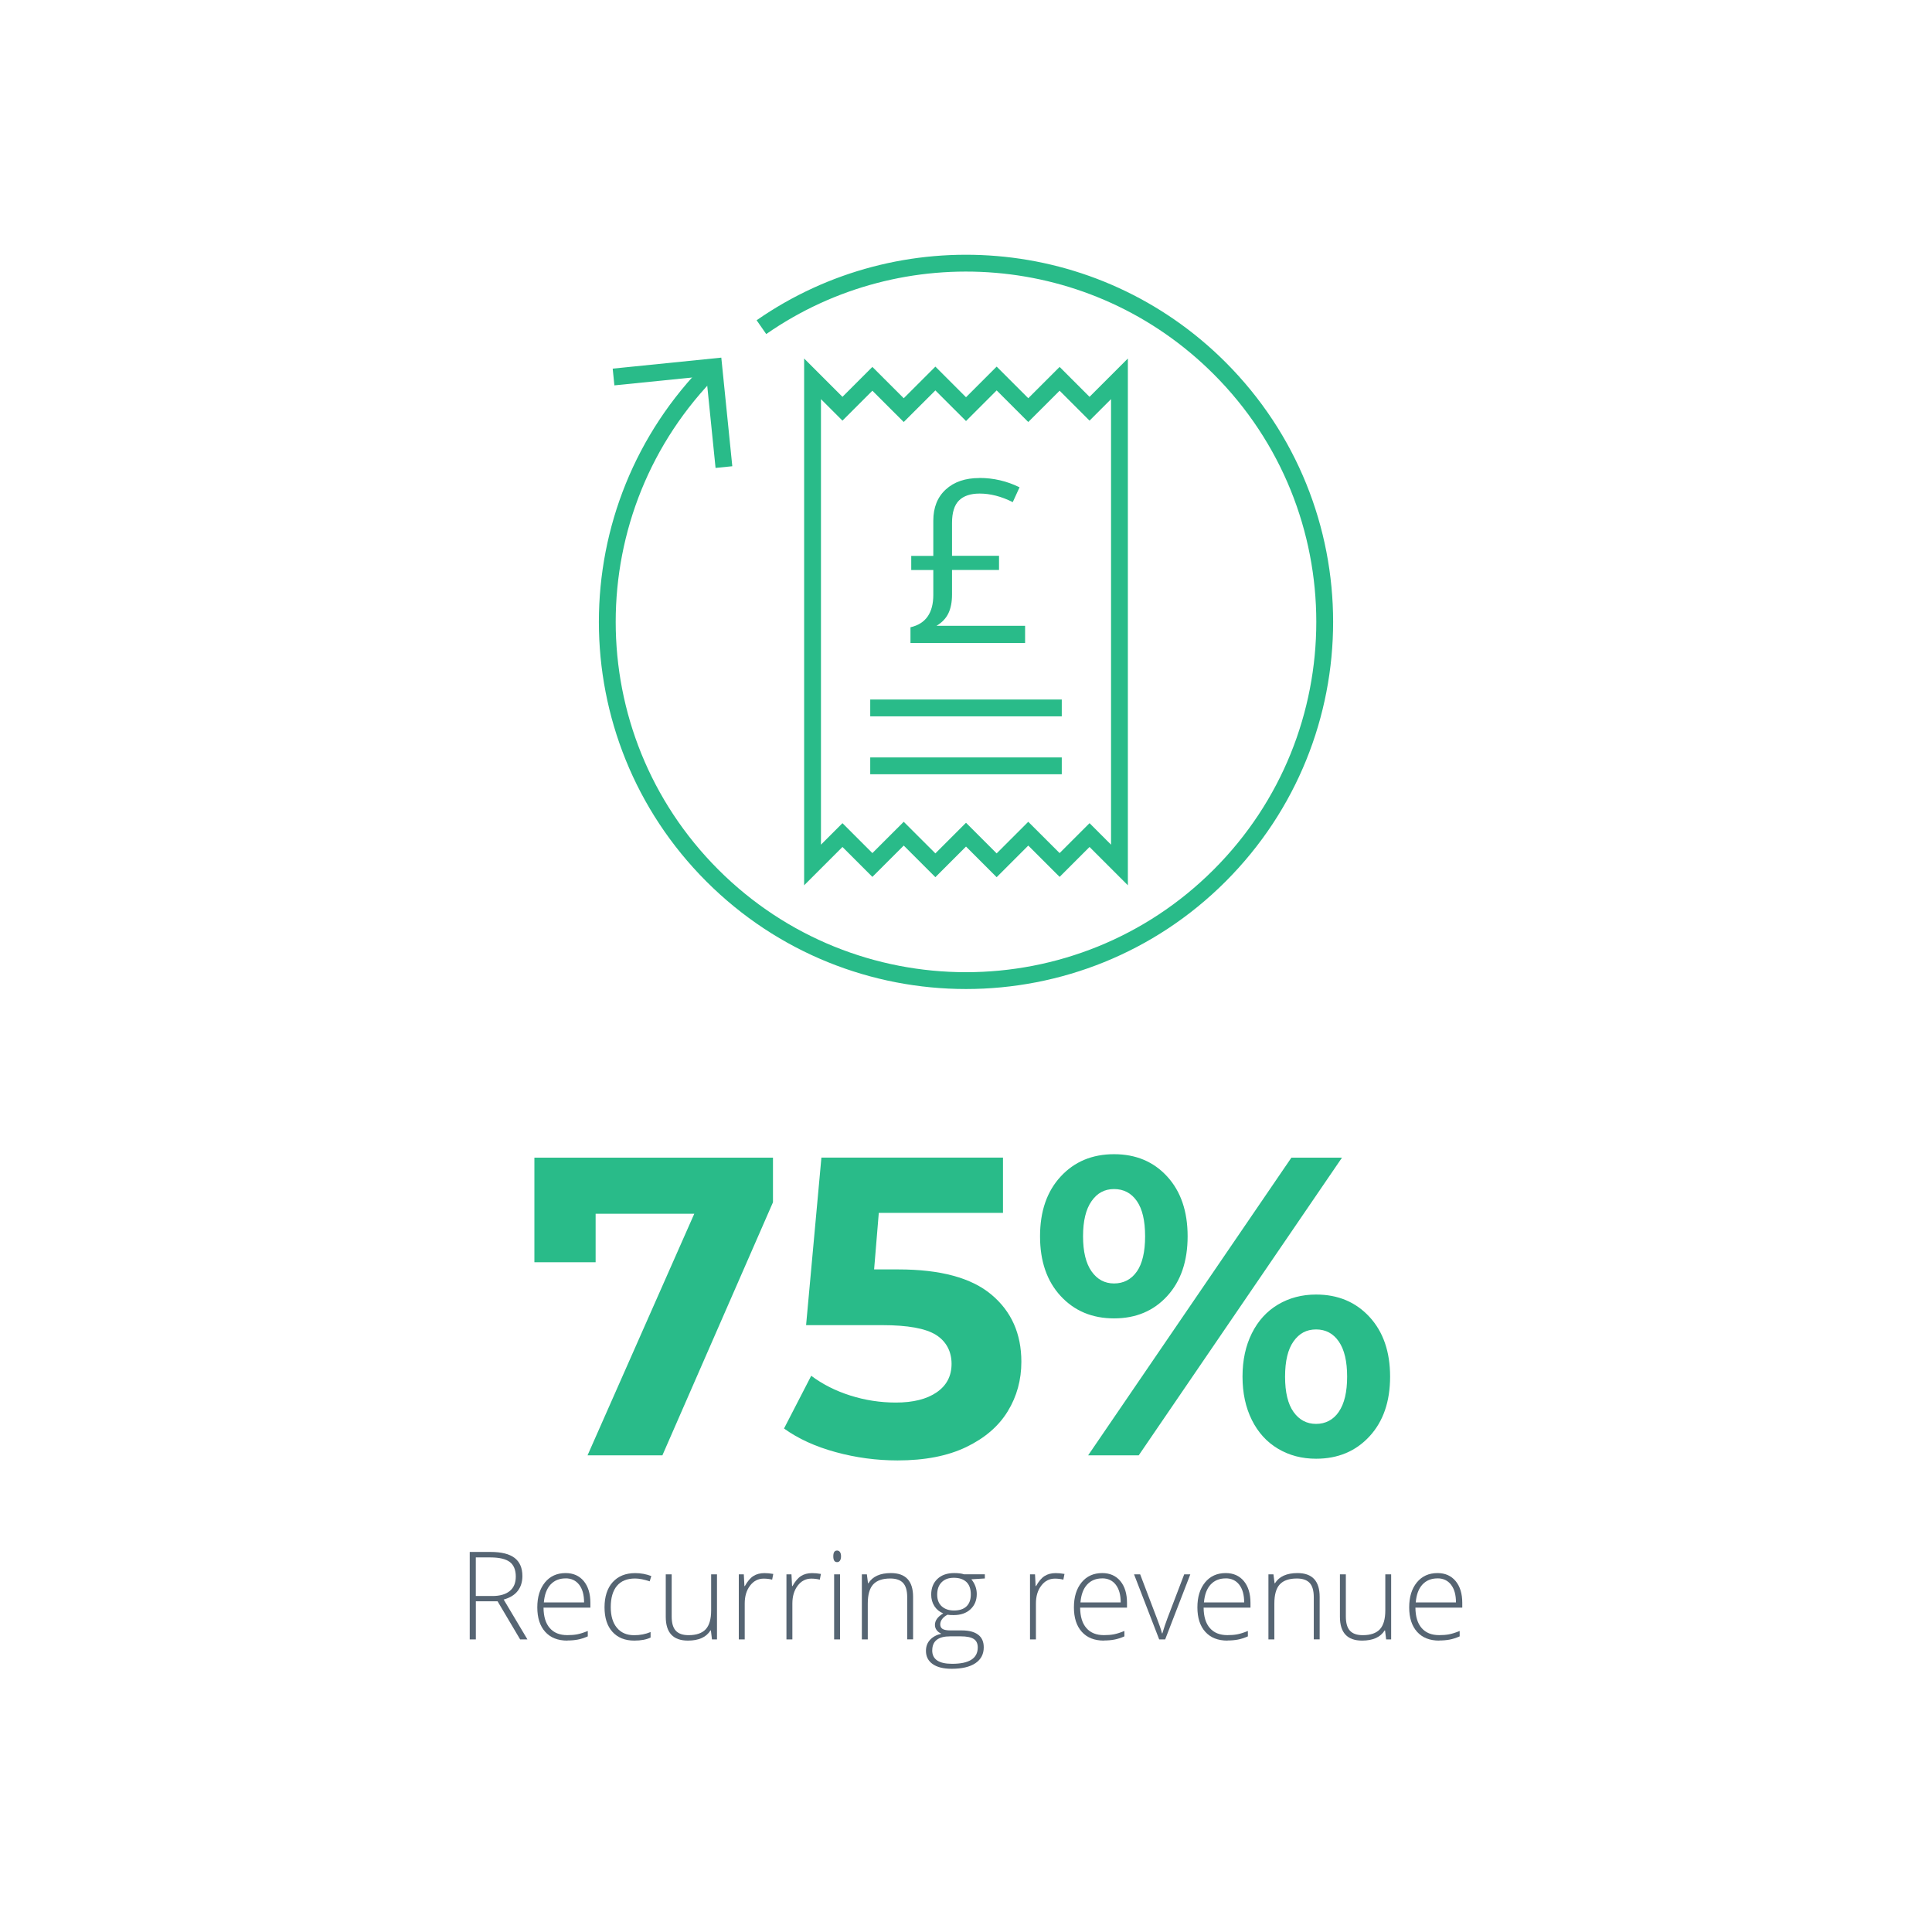 <?xml version="1.0" encoding="UTF-8"?><svg id="Layer_1" xmlns="http://www.w3.org/2000/svg" viewBox="0 0 512.11 512.11"><defs><style>.cls-1{fill:#29bb89;}.cls-2{fill:none;stroke:#29bb89;stroke-miterlimit:10;stroke-width:4.46px;}.cls-3{fill:#566573;}</style></defs><g><g><polygon class="cls-2" points="215.38 229.28 223.31 221.35 231.24 229.28 239.55 220.98 247.94 229.36 256.06 221.24 264.18 229.36 272.56 220.98 280.87 229.28 288.8 221.35 296.73 229.28 296.73 100.41 288.8 108.34 280.87 100.41 272.56 108.71 264.18 100.33 256.06 108.45 247.94 100.33 239.55 108.71 231.24 100.41 223.31 108.34 215.38 100.41 215.38 229.28"/><line class="cls-2" x1="230.67" y1="187.65" x2="281.44" y2="187.65"/><line class="cls-2" x1="230.67" y1="203" x2="281.44" y2="203"/><path class="cls-1" d="M259.62,126.69c3.74,0,7.28,.83,10.63,2.48l-1.8,3.93c-3.03-1.52-5.95-2.27-8.77-2.27-2.42,0-4.25,.61-5.48,1.83-1.23,1.22-1.85,3.21-1.85,5.96v8.71h12.46v3.75h-12.46v6.53c0,1.97-.32,3.62-.96,4.96-.64,1.34-1.69,2.44-3.15,3.31h23.48v4.55h-30.38v-4.16c4.03-.92,6.05-3.79,6.05-8.59v-6.58h-5.85v-3.75h5.85v-9.33c0-3.5,1.1-6.26,3.31-8.28,2.2-2.02,5.18-3.03,8.92-3.03Z"/></g><g><path class="cls-2" d="M188.82,97.61c-37.13,37.13-37.13,97.34,0,134.47,37.13,37.13,97.34,37.13,134.47,0,37.13-37.13,37.13-97.34,0-134.47-33.06-33.06-84.39-36.69-121.46-10.89"/><polyline class="cls-2" points="191.89 123.81 189.2 97.24 162.63 99.93"/></g></g><g><g><path class="cls-3" d="M126.13,424.45v10.1h-1.62v-23.18h5.52c2.88,0,5,.53,6.38,1.59,1.37,1.06,2.06,2.66,2.06,4.8,0,1.55-.41,2.87-1.23,3.93-.82,1.07-2.06,1.83-3.73,2.3l6.29,10.56h-1.93l-5.98-10.1h-5.76Zm0-1.4h4.42c1.96,0,3.47-.44,4.55-1.31s1.62-2.16,1.62-3.86-.53-3.05-1.59-3.85c-1.06-.8-2.78-1.21-5.17-1.21h-3.84v10.23Z"/><path class="cls-3" d="M150.38,434.87c-2.51,0-4.46-.77-5.86-2.32s-2.1-3.71-2.1-6.49,.68-4.95,2.03-6.61c1.35-1.65,3.18-2.48,5.47-2.48,2.03,0,3.63,.71,4.81,2.12,1.17,1.42,1.76,3.34,1.76,5.77v1.27h-12.42c.02,2.37,.57,4.18,1.66,5.42,1.08,1.25,2.63,1.87,4.65,1.87,.98,0,1.85-.07,2.59-.21,.75-.14,1.69-.43,2.83-.89v1.43c-.97,.42-1.87,.71-2.7,.86-.82,.15-1.73,.23-2.73,.23Zm-.46-16.49c-1.66,0-2.99,.55-4,1.64-1,1.09-1.59,2.67-1.76,4.73h10.66c0-2-.43-3.56-1.3-4.69-.87-1.13-2.07-1.69-3.6-1.69Z"/><path class="cls-3" d="M168.12,434.87c-2.46,0-4.39-.78-5.79-2.33-1.4-1.55-2.09-3.72-2.09-6.5s.72-5.08,2.17-6.67c1.45-1.59,3.43-2.39,5.95-2.39,1.49,0,2.92,.26,4.28,.78l-.43,1.4c-1.49-.5-2.79-.75-3.88-.75-2.12,0-3.72,.65-4.81,1.96-1.09,1.31-1.63,3.18-1.63,5.64,0,2.33,.54,4.15,1.63,5.46,1.09,1.32,2.61,1.97,4.57,1.97,1.56,0,3.02-.28,4.36-.84v1.46c-1.1,.54-2.54,.81-4.33,.81Z"/><path class="cls-3" d="M178.04,417.31v11.16c0,1.73,.36,2.99,1.09,3.78,.73,.79,1.86,1.18,3.39,1.18,2.05,0,3.56-.52,4.53-1.55,.97-1.04,1.45-2.72,1.45-5.06v-9.51h1.55v17.24h-1.33l-.29-2.38h-.1c-1.12,1.8-3.11,2.7-5.98,2.7-3.92,0-5.88-2.1-5.88-6.3v-11.26h1.55Z"/><path class="cls-3" d="M202.62,416.98c.73,0,1.51,.07,2.35,.22l-.3,1.51c-.72-.18-1.46-.27-2.24-.27-1.47,0-2.67,.62-3.62,1.87s-1.41,2.82-1.41,4.73v9.51h-1.57v-17.24h1.33l.16,3.11h.11c.71-1.27,1.46-2.16,2.27-2.67,.8-.51,1.78-.77,2.92-.77Z"/><path class="cls-3" d="M215.25,416.98c.73,0,1.51,.07,2.35,.22l-.3,1.51c-.72-.18-1.46-.27-2.24-.27-1.47,0-2.67,.62-3.62,1.87-.94,1.25-1.41,2.82-1.41,4.73v9.51h-1.57v-17.24h1.33l.16,3.11h.11c.71-1.27,1.46-2.16,2.27-2.67,.8-.51,1.78-.77,2.92-.77Z"/><path class="cls-3" d="M220.88,412.52c0-1.02,.33-1.52,1-1.52,.33,0,.58,.13,.77,.4,.18,.26,.28,.64,.28,1.13s-.09,.85-.28,1.13c-.18,.28-.44,.41-.77,.41-.67,0-1-.51-1-1.54Zm1.79,22.03h-1.57v-17.24h1.57v17.24Z"/><path class="cls-3" d="M240.47,434.55v-11.18c0-1.73-.36-2.99-1.09-3.78-.73-.79-1.86-1.18-3.39-1.18-2.06,0-3.57,.52-4.53,1.56s-1.44,2.73-1.44,5.07v9.51h-1.57v-17.24h1.33l.3,2.36h.1c1.12-1.8,3.11-2.7,5.98-2.7,3.91,0,5.87,2.1,5.87,6.3v11.27h-1.55Z"/><path class="cls-3" d="M261.05,417.31v1.09l-3.57,.22c.95,1.18,1.43,2.48,1.43,3.9,0,1.66-.55,3-1.66,4.04-1.1,1.03-2.59,1.55-4.45,1.55-.78,0-1.33-.03-1.65-.1-.62,.33-1.1,.71-1.43,1.16s-.49,.91-.49,1.41c0,.55,.21,.95,.63,1.21,.42,.25,1.12,.38,2.1,.38h3.01c1.87,0,3.3,.38,4.3,1.13s1.49,1.87,1.49,3.35c0,1.82-.74,3.22-2.21,4.21-1.47,.99-3.58,1.48-6.3,1.48-2.17,0-3.85-.42-5.03-1.25s-1.78-2-1.78-3.49c0-1.18,.37-2.17,1.1-2.95,.73-.78,1.73-1.32,2.99-1.6-.52-.22-.93-.54-1.24-.94-.31-.41-.47-.87-.47-1.4,0-1.15,.73-2.17,2.2-3.05-1-.41-1.79-1.06-2.35-1.94-.56-.88-.84-1.9-.84-3.04,0-1.72,.55-3.11,1.64-4.15,1.09-1.04,2.57-1.56,4.43-1.56,1.13,0,2.01,.11,2.63,.33h5.52Zm-13.95,20.16c0,2.37,1.76,3.55,5.28,3.55,4.52,0,6.79-1.44,6.79-4.33,0-1.04-.35-1.79-1.06-2.25s-1.86-.7-3.44-.7h-2.82c-3.16,0-4.74,1.24-4.74,3.73Zm1.32-14.78c0,1.33,.4,2.37,1.21,3.1,.81,.73,1.89,1.1,3.24,1.1,1.44,0,2.54-.36,3.31-1.09s1.15-1.79,1.15-3.17c0-1.47-.39-2.57-1.18-3.31-.79-.73-1.89-1.1-3.31-1.1s-2.45,.39-3.24,1.18c-.79,.79-1.18,1.88-1.18,3.29Z"/><path class="cls-3" d="M279.81,416.98c.73,0,1.51,.07,2.35,.22l-.3,1.51c-.72-.18-1.46-.27-2.24-.27-1.47,0-2.67,.62-3.62,1.87s-1.41,2.82-1.41,4.73v9.51h-1.57v-17.24h1.33l.16,3.11h.11c.71-1.27,1.46-2.16,2.27-2.67,.8-.51,1.78-.77,2.92-.77Z"/><path class="cls-3" d="M292.62,434.87c-2.51,0-4.46-.77-5.86-2.32s-2.1-3.71-2.1-6.49,.68-4.95,2.03-6.61c1.35-1.65,3.18-2.48,5.47-2.48,2.03,0,3.63,.71,4.81,2.12,1.17,1.42,1.76,3.34,1.76,5.77v1.27h-12.42c.02,2.37,.57,4.18,1.66,5.42,1.08,1.25,2.63,1.87,4.65,1.87,.98,0,1.85-.07,2.59-.21,.75-.14,1.69-.43,2.83-.89v1.43c-.97,.42-1.87,.71-2.7,.86-.82,.15-1.73,.23-2.73,.23Zm-.46-16.49c-1.66,0-2.99,.55-4,1.64s-1.59,2.67-1.76,4.73h10.66c0-2-.43-3.56-1.3-4.69-.87-1.13-2.07-1.69-3.6-1.69Z"/><path class="cls-3" d="M307.26,434.55l-6.66-17.24h1.62l4.46,11.72c.59,1.5,1.04,2.81,1.33,3.93h.09c.43-1.44,.88-2.76,1.33-3.96l4.46-11.69h1.62l-6.66,17.24h-1.59Z"/><path class="cls-3" d="M325.35,434.87c-2.51,0-4.46-.77-5.86-2.32s-2.1-3.71-2.1-6.49,.68-4.95,2.03-6.61c1.35-1.65,3.18-2.48,5.47-2.48,2.03,0,3.63,.71,4.81,2.12,1.17,1.42,1.76,3.34,1.76,5.77v1.27h-12.42c.02,2.37,.57,4.18,1.66,5.42,1.08,1.25,2.63,1.87,4.65,1.87,.98,0,1.85-.07,2.59-.21,.75-.14,1.69-.43,2.83-.89v1.43c-.97,.42-1.87,.71-2.7,.86-.82,.15-1.73,.23-2.73,.23Zm-.46-16.49c-1.66,0-2.99,.55-4,1.64-1,1.09-1.59,2.67-1.76,4.73h10.66c0-2-.43-3.56-1.3-4.69-.87-1.13-2.07-1.69-3.6-1.69Z"/><path class="cls-3" d="M348.24,434.55v-11.18c0-1.73-.36-2.99-1.09-3.78-.73-.79-1.86-1.18-3.39-1.18-2.06,0-3.57,.52-4.53,1.56s-1.44,2.73-1.44,5.07v9.51h-1.57v-17.24h1.33l.3,2.36h.1c1.12-1.8,3.11-2.7,5.98-2.7,3.91,0,5.87,2.1,5.87,6.3v11.27h-1.55Z"/><path class="cls-3" d="M356.74,417.31v11.16c0,1.73,.36,2.99,1.09,3.78,.73,.79,1.86,1.18,3.39,1.18,2.05,0,3.56-.52,4.53-1.55,.97-1.04,1.45-2.72,1.45-5.06v-9.51h1.55v17.24h-1.33l-.29-2.38h-.1c-1.12,1.8-3.11,2.7-5.98,2.7-3.92,0-5.88-2.1-5.88-6.3v-11.26h1.55Z"/><path class="cls-3" d="M381.49,434.87c-2.51,0-4.46-.77-5.86-2.32s-2.1-3.71-2.1-6.49,.68-4.95,2.03-6.61c1.35-1.65,3.18-2.48,5.47-2.48,2.03,0,3.63,.71,4.81,2.12,1.17,1.42,1.76,3.34,1.76,5.77v1.27h-12.42c.02,2.37,.57,4.18,1.66,5.42,1.08,1.25,2.63,1.87,4.65,1.87,.98,0,1.85-.07,2.59-.21,.75-.14,1.69-.43,2.83-.89v1.43c-.97,.42-1.87,.71-2.7,.86-.82,.15-1.73,.23-2.73,.23Zm-.46-16.49c-1.66,0-2.99,.55-4,1.64s-1.59,2.67-1.76,4.73h10.66c0-2-.43-3.56-1.3-4.69-.87-1.13-2.07-1.69-3.6-1.69Z"/></g><g><path class="cls-1" d="M204.89,306.85v11.84l-29.31,67.07h-19.84l28.29-64.03h-26.15v12.85h-16.23v-27.73h63.24Z"/><path class="cls-1" d="M262.78,343.15c5.3,4.43,7.95,10.37,7.95,17.81,0,4.81-1.2,9.19-3.61,13.13-2.41,3.95-6.07,7.1-10.99,9.47-4.92,2.37-10.99,3.55-18.21,3.55-5.56,0-11.03-.73-16.4-2.2-5.37-1.46-9.94-3.55-13.7-6.26l7.21-13.98c3,2.25,6.46,4,10.37,5.24,3.91,1.24,7.93,1.86,12.06,1.86,4.58,0,8.19-.9,10.82-2.71,2.63-1.8,3.95-4.32,3.95-7.55s-1.37-5.94-4.12-7.67c-2.74-1.73-7.5-2.59-14.26-2.59h-20.18l4.06-44.41h48.13v14.65h-32.92l-1.24,14.99h6.43c11.12,0,19.33,2.22,24.63,6.65Z"/><path class="cls-1" d="M281.15,343.54c-3.65-3.95-5.47-9.22-5.47-15.84s1.82-11.89,5.47-15.84c3.64-3.95,8.36-5.92,14.15-5.92s10.48,1.97,14.09,5.92,5.41,9.23,5.41,15.84-1.8,11.89-5.41,15.84-8.3,5.92-14.09,5.92-10.5-1.97-14.15-5.92Zm20.18-6.48c1.46-2.1,2.2-5.22,2.2-9.36s-.73-7.25-2.2-9.36c-1.47-2.1-3.48-3.16-6.03-3.16s-4.47,1.07-5.97,3.21c-1.5,2.14-2.25,5.24-2.25,9.3s.75,7.16,2.25,9.3c1.5,2.14,3.49,3.21,5.97,3.21s4.57-1.05,6.03-3.16Zm40.98-30.21h13.41l-53.88,78.91h-13.41l53.88-78.91Zm-3.55,77.16c-2.97-1.76-5.28-4.3-6.93-7.61-1.65-3.31-2.48-7.14-2.48-11.5s.83-8.19,2.48-11.5c1.65-3.31,3.96-5.84,6.93-7.61,2.97-1.76,6.33-2.65,10.09-2.65,5.79,0,10.5,1.97,14.15,5.92,3.64,3.95,5.47,9.23,5.47,15.84s-1.82,11.89-5.47,15.84c-3.65,3.95-8.36,5.92-14.15,5.92-3.76,0-7.12-.88-10.09-2.65Zm16.12-9.81c1.47-2.14,2.2-5.24,2.2-9.3s-.73-7.16-2.2-9.3c-1.47-2.14-3.48-3.21-6.03-3.21s-4.47,1.05-5.97,3.16c-1.5,2.1-2.25,5.22-2.25,9.36s.75,7.25,2.25,9.36c1.5,2.1,3.49,3.16,5.97,3.16s4.57-1.07,6.03-3.21Z"/></g></g></svg>